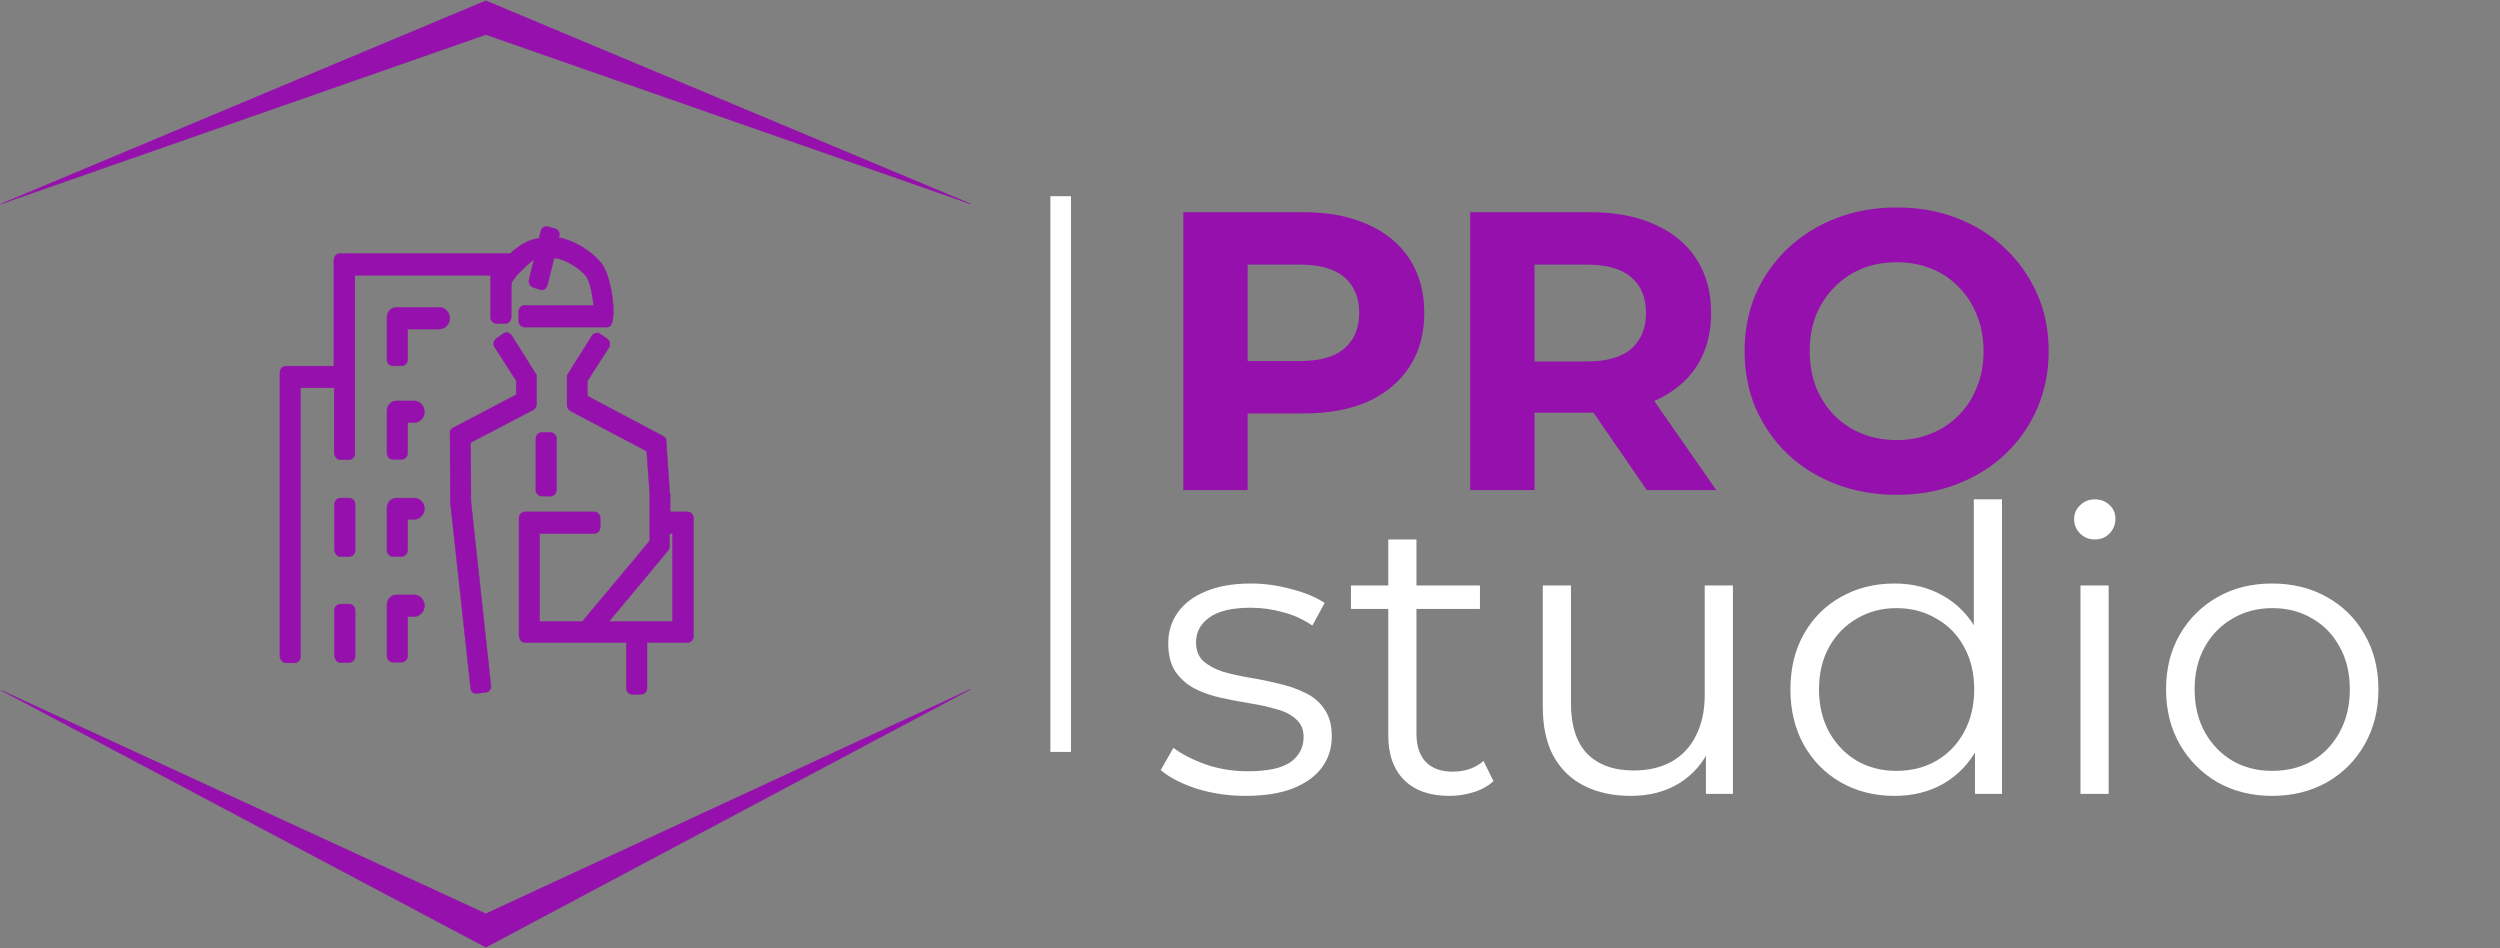<svg xmlns="http://www.w3.org/2000/svg" width="3275" height="1242" viewBox="0 0 3275 1242" fill="none"><rect x="0" y="0" width="3275" height="1242" fill="#808080" stroke="none"/><path fill-rule="evenodd" clip-rule="evenodd" d="M533.518 431.072H575.636C582.997 431.072 589.13 424.623 589.13 416.884C589.13 409.145 582.997 402.696 575.636 402.696H519.206C512.663 402.696 506.938 408.285 506.938 415.594V471.056C506.938 475.355 510.209 479.225 514.708 479.225H526.157C530.246 479.225 533.927 475.785 533.927 471.056V431.072H533.518ZM533.518 553.604H542.514C549.874 553.604 556.008 547.155 556.008 539.416C556.008 531.677 549.874 525.228 542.514 525.228H519.206C512.663 525.228 506.938 530.817 506.938 538.126V593.588C506.938 597.887 510.209 601.757 514.708 601.757H526.157C530.246 601.757 533.927 598.317 533.927 593.588V553.604H533.518ZM533.518 680.435H542.514C549.874 680.435 556.008 673.986 556.008 666.247C556.008 658.509 549.874 652.489 542.514 652.489H519.206C512.663 652.489 506.938 658.079 506.938 665.388V720.85C506.938 725.149 510.209 729.018 514.708 729.018H526.157C530.246 729.018 533.927 725.579 533.927 720.85V680.435H533.518ZM533.518 807.697H542.514C549.874 807.697 556.008 801.248 556.008 793.509C556.008 785.77 549.874 779.321 542.514 779.321H519.206C512.663 779.321 506.938 784.91 506.938 792.219V859.289C506.938 863.589 510.209 867.458 514.708 867.458H526.157C530.246 867.458 533.927 864.019 533.927 859.289V807.697H533.518ZM438.24 859.719C439.058 864.019 441.511 867.888 446.01 867.888H457.459C461.548 867.888 465.229 864.449 465.229 859.719V799.528C465.229 795.229 461.957 791.359 457.459 791.359H446.01C441.92 791.359 438.24 794.799 438.24 799.528V859.719ZM438.24 720.85C439.058 725.149 441.511 729.018 446.01 729.018H457.459C461.548 729.018 465.229 725.579 465.229 720.85V660.658C465.229 656.359 461.957 652.489 457.459 652.489H446.01C441.92 652.489 438.24 655.929 438.24 660.658V720.85ZM643.516 360.562H464.82V594.018C464.82 598.317 461.548 602.187 457.05 602.187H445.601C441.511 602.187 438.649 598.317 437.831 594.018V508.031H393.668V860.149C393.668 864.449 390.397 868.318 385.899 868.318H374.449C370.36 868.318 367.498 864.449 366.68 860.149V487.823C366.68 483.524 369.951 479.655 374.449 479.655H437.422V340.355C437.422 336.056 440.694 332.186 445.192 332.186H668.46C686.453 314.989 701.991 312.409 706.081 312.409L708.534 302.52C709.352 298.651 713.441 296.071 717.121 296.931L727.344 299.511C731.024 300.371 733.478 304.67 732.66 308.54L731.842 311.119C750.653 314.989 773.552 327.027 787.864 345.084C802.176 363.142 810.354 428.062 796.042 428.492H687.27C683.181 428.492 679.501 425.053 679.501 420.323V408.285C679.501 403.986 682.772 400.116 687.27 400.116H777.641C776.414 386.358 772.325 367.871 768.236 362.282C759.24 351.103 743.292 341.645 729.798 338.205H725.709L717.121 373.46C715.895 377.76 711.805 380.769 707.716 379.479L698.72 376.47C694.631 375.18 692.177 370.88 692.995 366.581L699.538 339.495C694.631 343.365 678.274 357.982 674.185 364.431C670.096 370.451 669.687 367.871 669.687 379.479V415.594C669.687 419.893 666.416 423.763 661.918 423.763H650.468C646.379 423.763 642.699 420.323 642.699 415.594V360.562H643.516ZM877.417 646.9L872.51 575.531C871.692 573.811 870.056 572.091 868.421 571.231L769.463 518.779V499.002L797.678 455.148C800.131 451.709 798.905 446.549 795.633 443.97L786.228 437.521C782.957 434.941 778.05 436.231 775.596 439.67L742.883 491.693V530.817C742.883 533.827 744.519 536.836 747.381 538.126C747.381 538.126 747.79 538.126 747.79 538.556L847.157 591.008L851.246 646.9V708.381L831.618 732.028L762.92 814.146H706.898V698.923H778.459C782.548 698.923 786.228 695.483 786.228 690.754V678.716C786.228 674.416 782.957 670.547 778.459 670.547H687.679C683.59 670.547 679.91 673.986 679.91 678.716V833.493C680.728 837.793 683.181 841.662 687.679 841.662H820.577V901.423C820.577 905.723 823.849 909.592 828.347 909.592H839.796C843.886 909.592 847.566 906.153 847.566 901.423V841.662H900.725C904.814 841.662 908.494 838.223 908.494 833.493V678.716C908.494 674.416 905.223 670.547 900.725 670.547H877.826V646.9H877.417ZM877.417 698.923H881.097V814.146H797.678L850.837 750.515L875.372 720.85C876.19 719.56 877.008 717.84 877.008 715.69V698.923H877.417ZM701.991 610.785V574.671C701.991 570.371 705.263 566.502 709.761 566.502H721.21C725.3 566.502 728.98 569.942 728.98 574.671V641.741C728.98 646.04 725.709 649.91 721.21 649.91H709.761C705.672 649.91 701.991 646.47 701.991 641.741V610.785ZM616.528 901.423L589.948 657.649L589.539 564.782C590.357 563.063 591.993 561.343 593.629 560.483L676.23 517.059V498.572L648.014 454.718C645.561 451.279 646.788 446.12 650.059 443.54L659.464 437.091C662.735 434.511 667.642 435.801 670.096 439.241L702.809 491.263V529.527C702.809 532.537 701.174 535.117 698.72 536.836L616.528 579.83L616.937 657.219L643.107 898.414C643.516 902.713 640.654 906.583 636.156 907.012L624.706 908.302C620.617 909.162 616.937 906.153 616.528 901.423Z" fill="#9510AC"></path><path d="M533.518 431.072H575.636C582.997 431.072 589.13 424.623 589.13 416.884C589.13 409.145 582.997 402.696 575.636 402.696H519.206C512.663 402.696 506.938 408.285 506.938 415.594V471.056C506.938 475.355 510.209 479.225 514.707 479.225H526.157C530.246 479.225 533.927 475.785 533.927 471.056V431.072H533.518ZM533.518 553.604H542.514C549.874 553.604 556.008 547.155 556.008 539.416C556.008 531.677 549.874 525.228 542.514 525.228H519.206C512.663 525.228 506.938 530.817 506.938 538.126V593.588C506.938 597.887 510.209 601.757 514.707 601.757H526.157C530.246 601.757 533.927 598.317 533.927 593.588V553.604H533.518ZM533.518 680.435H542.514C549.874 680.435 556.008 673.986 556.008 666.247C556.008 658.509 549.874 652.489 542.514 652.489H519.206C512.663 652.489 506.938 658.079 506.938 665.388V720.85C506.938 725.149 510.209 729.018 514.707 729.018H526.157C530.246 729.018 533.927 725.579 533.927 720.85V680.435H533.518ZM533.518 807.697H542.514C549.874 807.697 556.008 801.248 556.008 793.509C556.008 785.77 549.874 779.321 542.514 779.321H519.206C512.663 779.321 506.938 784.91 506.938 792.219V859.289C506.938 863.589 510.209 867.458 514.707 867.458H526.157C530.246 867.458 533.927 864.019 533.927 859.289V807.697H533.518ZM438.24 859.719C439.058 864.019 441.511 867.888 446.01 867.888H457.459C461.548 867.888 465.229 864.449 465.229 859.719V799.528C465.229 795.229 461.957 791.359 457.459 791.359H446.01C441.92 791.359 438.24 794.799 438.24 799.528V859.719ZM438.24 720.85C439.058 725.149 441.511 729.018 446.01 729.018H457.459C461.548 729.018 465.229 725.579 465.229 720.85V660.658C465.229 656.359 461.957 652.489 457.459 652.489H446.01C441.92 652.489 438.24 655.929 438.24 660.658V720.85ZM643.516 360.562H464.82V594.018C464.82 598.317 461.548 602.187 457.05 602.187H445.601C441.511 602.187 438.649 598.317 437.831 594.018V508.031H393.668V860.149C393.668 864.449 390.397 868.318 385.899 868.318H374.449C370.36 868.318 367.498 864.449 366.68 860.149V487.823C366.68 483.524 369.951 479.655 374.449 479.655H437.422V340.355C437.422 336.056 440.694 332.186 445.192 332.186H668.46C686.453 314.989 701.991 312.409 706.081 312.409L708.534 302.52C709.352 298.651 713.441 296.071 717.121 296.931L727.344 299.511C731.024 300.371 733.478 304.67 732.66 308.54L731.842 311.119C750.653 314.989 773.552 327.027 787.864 345.084C802.176 363.142 810.354 428.062 796.042 428.492H687.27C683.181 428.492 679.501 425.053 679.501 420.323V408.285C679.501 403.986 682.772 400.116 687.27 400.116H777.641C776.414 386.358 772.325 367.871 768.236 362.282C759.24 351.103 743.292 341.645 729.798 338.205H725.709L717.121 373.46C715.895 377.76 711.805 380.769 707.716 379.479L698.72 376.47C694.631 375.18 692.177 370.88 692.995 366.581L699.538 339.495C694.631 343.365 678.274 357.982 674.185 364.431C670.096 370.451 669.687 367.871 669.687 379.479V415.594C669.687 419.893 666.416 423.763 661.918 423.763H650.468C646.379 423.763 642.699 420.323 642.699 415.594V360.562H643.516ZM877.417 646.9L872.51 575.531C871.692 573.811 870.056 572.091 868.421 571.231L769.463 518.779V499.002L797.678 455.148C800.131 451.709 798.905 446.549 795.633 443.97L786.228 437.521C782.957 434.941 778.05 436.231 775.596 439.67L742.883 491.693V530.817C742.883 533.827 744.519 536.836 747.381 538.126C747.381 538.126 747.79 538.126 747.79 538.556L847.157 591.008L851.246 646.9V708.381L831.618 732.028L762.92 814.146H706.898V698.923H778.459C782.548 698.923 786.228 695.483 786.228 690.754V678.716C786.228 674.416 782.957 670.547 778.459 670.547H687.679C683.59 670.547 679.91 673.986 679.91 678.716V833.493C680.728 837.793 683.181 841.662 687.679 841.662H820.577V901.423C820.577 905.723 823.849 909.592 828.347 909.592H839.796C843.886 909.592 847.566 906.153 847.566 901.423V841.662H900.725C904.814 841.662 908.494 838.223 908.494 833.493V678.716C908.494 674.416 905.223 670.547 900.725 670.547H877.826V646.9H877.417ZM877.417 698.923H881.097V814.146H797.678L850.837 750.515L875.372 720.85C876.19 719.56 877.008 717.84 877.008 715.69V698.923H877.417ZM701.991 610.785V574.671C701.991 570.371 705.263 566.502 709.761 566.502H721.21C725.3 566.502 728.98 569.942 728.98 574.671V641.741C728.98 646.04 725.709 649.91 721.21 649.91H709.761C705.672 649.91 701.991 646.47 701.991 641.741V610.785ZM616.528 901.423L589.948 657.649L589.539 564.782C590.357 563.063 591.993 561.343 593.629 560.483L676.23 517.059V498.572L648.014 454.718C645.561 451.279 646.788 446.12 650.059 443.54L659.464 437.091C662.735 434.511 667.642 435.801 670.096 439.241L702.809 491.263V529.527C702.809 532.537 701.174 535.117 698.72 536.836L616.528 579.83L616.937 657.219L643.107 898.414C643.516 902.713 640.654 906.582 636.156 907.012L624.706 908.302C620.617 909.162 616.937 906.153 616.528 901.423Z" stroke="#9510AC" stroke-width="0.567"></path><path fill-rule="evenodd" clip-rule="evenodd" d="M1 267.297L636.462 45.311L1271.92 267.297L636.462 1L1 267.297ZM1 903.999L636.462 1196.97L1271.92 902.709L636.462 1240.85L1 903.999Z" fill="#9510AC"></path><path d="M1 267.297L636.462 45.311L1271.92 267.297L636.462 1L1 267.297ZM1 903.999L636.462 1196.97L1271.92 902.709L636.462 1240.85L1 903.999Z" stroke="#9510AC" stroke-width="0.567"></path><rect x="1376" y="257" width="27" height="728" fill="white"></rect><path d="M1550.16 642V278H1707.72C1740.31 278 1768.39 283.373 1791.96 294.12C1815.53 304.52 1833.73 319.6 1846.56 339.36C1859.39 359.12 1865.8 382.693 1865.8 410.08C1865.8 437.12 1859.39 460.52 1846.56 480.28C1833.73 500.04 1815.53 515.293 1791.96 526.04C1768.39 536.44 1740.31 541.64 1707.72 541.64H1596.96L1634.4 503.68V642H1550.16ZM1634.4 513.04L1596.96 473H1703.04C1729.04 473 1748.45 467.453 1761.28 456.36C1774.11 445.267 1780.52 429.84 1780.52 410.08C1780.52 389.973 1774.11 374.373 1761.28 363.28C1748.45 352.187 1729.04 346.64 1703.04 346.64H1596.96L1634.4 306.6V513.04ZM1925.94 642V278H2083.5C2116.09 278 2144.17 283.373 2167.74 294.12C2191.31 304.52 2209.51 319.6 2222.34 339.36C2235.17 359.12 2241.58 382.693 2241.58 410.08C2241.58 437.12 2235.17 460.52 2222.34 480.28C2209.51 499.693 2191.31 514.6 2167.74 525C2144.17 535.4 2116.09 540.6 2083.5 540.6H1972.74L2010.18 503.68V642H1925.94ZM2157.34 642L2066.34 509.92H2156.3L2248.34 642H2157.34ZM2010.18 513.04L1972.74 473.52H2078.82C2104.82 473.52 2124.23 467.973 2137.06 456.88C2149.89 445.44 2156.3 429.84 2156.3 410.08C2156.3 389.973 2149.89 374.373 2137.06 363.28C2124.23 352.187 2104.82 346.64 2078.82 346.64H1972.74L2010.18 306.6V513.04ZM2485.12 648.24C2456.35 648.24 2429.66 643.56 2405.04 634.2C2380.78 624.84 2359.63 611.667 2341.6 594.68C2323.92 577.693 2310.06 557.76 2300 534.88C2290.3 512 2285.44 487.04 2285.44 460C2285.44 432.96 2290.3 408 2300 385.12C2310.06 362.24 2324.1 342.307 2342.12 325.32C2360.15 308.333 2381.3 295.16 2405.56 285.8C2429.83 276.44 2456.18 271.76 2484.6 271.76C2513.38 271.76 2539.72 276.44 2563.64 285.8C2587.91 295.16 2608.88 308.333 2626.56 325.32C2644.59 342.307 2658.63 362.24 2668.68 385.12C2678.74 407.653 2683.76 432.613 2683.76 460C2683.76 487.04 2678.74 512.173 2668.68 535.4C2658.63 558.28 2644.59 578.213 2626.56 595.2C2608.88 611.84 2587.91 624.84 2563.64 634.2C2539.72 643.56 2513.55 648.24 2485.12 648.24ZM2484.6 576.48C2500.9 576.48 2515.8 573.707 2529.32 568.16C2543.19 562.613 2555.32 554.64 2565.72 544.24C2576.12 533.84 2584.1 521.533 2589.64 507.32C2595.54 493.107 2598.48 477.333 2598.48 460C2598.48 442.667 2595.54 426.893 2589.64 412.68C2584.1 398.467 2576.12 386.16 2565.72 375.76C2555.67 365.36 2543.71 357.387 2529.84 351.84C2515.98 346.293 2500.9 343.52 2484.6 343.52C2468.31 343.52 2453.23 346.293 2439.36 351.84C2425.84 357.387 2413.88 365.36 2403.48 375.76C2393.08 386.16 2384.94 398.467 2379.04 412.68C2373.5 426.893 2370.72 442.667 2370.72 460C2370.72 476.987 2373.5 492.76 2379.04 507.32C2384.94 521.533 2392.91 533.84 2402.96 544.24C2413.36 554.64 2425.5 562.613 2439.36 568.16C2453.23 573.707 2468.31 576.48 2484.6 576.48Z" fill="#9510AC"></path><path d="M1631.8 1042.6C1609.27 1042.6 1587.95 1039.48 1567.84 1033.24C1547.73 1026.65 1531.96 1018.51 1520.52 1008.8L1537.16 979.68C1548.25 988 1562.47 995.28 1579.8 1001.52C1597.13 1007.41 1615.33 1010.36 1634.4 1010.36C1660.4 1010.36 1679.12 1006.37 1690.56 998.4C1702 990.08 1707.72 979.16 1707.72 965.64C1707.72 955.587 1704.43 947.787 1697.84 942.24C1691.6 936.347 1683.28 932.013 1672.88 929.24C1662.48 926.12 1650.87 923.52 1638.04 921.44C1625.21 919.36 1612.39 916.933 1599.56 914.16C1587.08 911.387 1575.64 907.4 1565.24 902.2C1554.84 896.653 1546.35 889.2 1539.76 879.84C1533.52 870.48 1530.4 858 1530.4 842.4C1530.4 827.493 1534.56 814.147 1542.88 802.36C1551.2 790.573 1563.33 781.387 1579.28 774.8C1595.57 767.867 1615.33 764.4 1638.56 764.4C1656.24 764.4 1673.92 766.827 1691.6 771.68C1709.28 776.187 1723.84 782.253 1735.28 789.88L1719.16 819.52C1707.03 811.2 1694.03 805.307 1680.16 801.84C1666.29 798.027 1652.43 796.12 1638.56 796.12C1613.95 796.12 1595.75 800.453 1583.96 809.12C1572.52 817.44 1566.8 828.187 1566.8 841.36C1566.8 851.76 1569.92 859.907 1576.16 865.8C1582.75 871.693 1591.24 876.373 1601.64 879.84C1612.39 882.96 1624 885.56 1636.48 887.64C1649.31 889.72 1661.96 892.32 1674.44 895.44C1687.27 898.213 1698.88 902.2 1709.28 907.4C1720.03 912.253 1728.52 919.36 1734.76 928.72C1741.35 937.733 1744.64 949.693 1744.64 964.6C1744.64 980.547 1740.13 994.413 1731.12 1006.2C1722.45 1017.64 1709.63 1026.65 1692.64 1033.24C1676 1039.48 1655.72 1042.6 1631.8 1042.6ZM1898.71 1042.6C1873.05 1042.6 1853.29 1035.67 1839.43 1021.8C1825.56 1007.93 1818.63 988.347 1818.63 963.04V706.68H1855.55V960.96C1855.55 976.907 1859.53 989.213 1867.51 997.88C1875.83 1006.55 1887.61 1010.88 1902.87 1010.88C1919.16 1010.88 1932.68 1006.2 1943.43 996.84L1956.43 1023.36C1949.15 1029.95 1940.31 1034.8 1929.91 1037.92C1919.85 1041.04 1909.45 1042.6 1898.71 1042.6ZM1769.75 797.68V767H1938.75V797.68H1769.75ZM2136.48 1042.6C2113.25 1042.6 2092.97 1038.27 2075.64 1029.6C2058.3 1020.93 2044.78 1007.93 2035.08 990.6C2025.72 973.267 2021.04 951.6 2021.04 925.6V767H2057.96V921.44C2057.96 950.56 2065.06 972.573 2079.28 987.48C2093.84 1002.04 2114.12 1009.32 2140.12 1009.32C2159.18 1009.32 2175.65 1005.51 2189.52 997.88C2203.73 989.907 2214.48 978.467 2221.76 963.56C2229.38 948.653 2233.2 930.8 2233.2 910V767H2270.12V1040H2234.76V965.12L2240.48 978.64C2231.81 998.747 2218.29 1014.52 2199.92 1025.96C2181.89 1037.05 2160.74 1042.6 2136.48 1042.6ZM2481.69 1042.6C2455.69 1042.6 2432.29 1036.71 2411.49 1024.92C2391.04 1013.13 2374.92 996.84 2363.13 976.04C2351.34 954.893 2345.45 930.627 2345.45 903.24C2345.45 875.507 2351.34 851.24 2363.13 830.44C2374.92 809.64 2391.04 793.52 2411.49 782.08C2432.29 770.293 2455.69 764.4 2481.69 764.4C2505.61 764.4 2526.93 769.773 2545.65 780.52C2564.72 791.267 2579.8 807.04 2590.89 827.84C2602.33 848.293 2608.05 873.427 2608.05 903.24C2608.05 932.707 2602.5 957.84 2591.41 978.64C2580.32 999.44 2565.24 1015.39 2546.17 1026.48C2527.45 1037.23 2505.96 1042.6 2481.69 1042.6ZM2484.29 1009.84C2503.7 1009.84 2521.04 1005.51 2536.29 996.84C2551.89 987.827 2564.02 975.347 2572.69 959.4C2581.7 943.107 2586.21 924.387 2586.21 903.24C2586.21 881.747 2581.7 863.027 2572.69 847.08C2564.02 831.133 2551.89 818.827 2536.29 810.16C2521.04 801.147 2503.7 796.64 2484.29 796.64C2465.22 796.64 2448.06 801.147 2432.81 810.16C2417.56 818.827 2405.42 831.133 2396.41 847.08C2387.4 863.027 2382.89 881.747 2382.89 903.24C2382.89 924.387 2387.4 943.107 2396.41 959.4C2405.42 975.347 2417.56 987.827 2432.81 996.84C2448.06 1005.51 2465.22 1009.84 2484.29 1009.84ZM2587.25 1040V957.84L2590.89 902.72L2585.69 847.6V654.16H2622.61V1040H2587.25ZM2725.43 1040V767H2762.35V1040H2725.43ZM2744.15 706.68C2736.53 706.68 2730.11 704.08 2724.91 698.88C2719.71 693.68 2717.11 687.44 2717.11 680.16C2717.11 672.88 2719.71 666.813 2724.91 661.96C2730.11 656.76 2736.53 654.16 2744.15 654.16C2751.78 654.16 2758.19 656.587 2763.39 661.44C2768.59 666.293 2771.19 672.36 2771.19 679.64C2771.19 687.267 2768.59 693.68 2763.39 698.88C2758.54 704.08 2752.13 706.68 2744.15 706.68ZM2976.36 1042.6C2950.01 1042.6 2926.27 1036.71 2905.12 1024.92C2884.32 1012.79 2867.85 996.32 2855.72 975.52C2843.59 954.373 2837.52 930.28 2837.52 903.24C2837.52 875.853 2843.59 851.76 2855.72 830.96C2867.85 810.16 2884.32 793.867 2905.12 782.08C2925.92 770.293 2949.67 764.4 2976.36 764.4C3003.4 764.4 3027.32 770.293 3048.12 782.08C3069.27 793.867 3085.73 810.16 3097.52 830.96C3109.65 851.76 3115.72 875.853 3115.72 903.24C3115.72 930.28 3109.65 954.373 3097.52 975.52C3085.73 996.32 3069.27 1012.79 3048.12 1024.92C3026.97 1036.71 3003.05 1042.6 2976.36 1042.6ZM2976.36 1009.84C2996.12 1009.84 3013.63 1005.51 3028.88 996.84C3044.13 987.827 3056.09 975.347 3064.76 959.4C3073.77 943.107 3078.28 924.387 3078.28 903.24C3078.28 881.747 3073.77 863.027 3064.76 847.08C3056.09 831.133 3044.13 818.827 3028.88 810.16C3013.63 801.147 2996.29 796.64 2976.88 796.64C2957.47 796.64 2940.13 801.147 2924.88 810.16C2909.63 818.827 2897.49 831.133 2888.48 847.08C2879.47 863.027 2874.96 881.747 2874.96 903.24C2874.96 924.387 2879.47 943.107 2888.48 959.4C2897.49 975.347 2909.63 987.827 2924.88 996.84C2940.13 1005.51 2957.29 1009.84 2976.36 1009.84Z" fill="white"></path></svg>